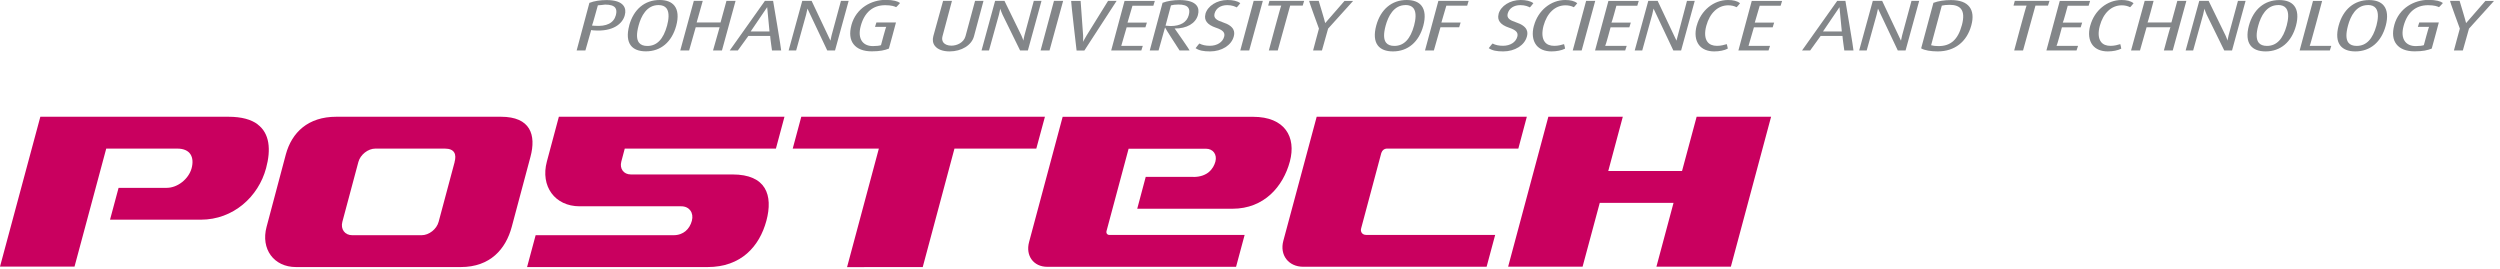 <svg viewBox="0 0 409 44" fill="none" xmlns="http://www.w3.org/2000/svg">
<path d="M195.24 28.94H187.44L186.05 34.15H201.62C206.84 34.15 209.93 30.48 211.02 26.43C212.1 22.39 210.18 19.11 205.01 19.11H173.85L168.36 39.59C167.75 41.83 169.09 43.65 171.33 43.65H202.22L203.62 38.44H181.51C181.15 38.44 180.93 38.15 181.03 37.79L184.64 24.33H197.29C198.46 24.33 199.15 25.28 198.84 26.44C198.52 27.61 197.54 28.95 195.24 28.95V28.94Z" fill="#C9005F"></path>
<path d="M226.02 24.96C226.12 24.6 226.48 24.32 226.84 24.31H248.4L249.79 19.1H215.41L209.95 39.41C209.33 41.73 210.8 43.64 213.2 43.64H243.21L244.61 38.43H223.49C222.89 38.43 222.52 37.95 222.68 37.37L226 24.96H226.02Z" fill="#C9005F"></path>
<path d="M277.57 19.1L275.18 27.98H263.11L265.49 19.1H253.31L246.73 43.63H258.91L261.72 33.19H273.79L270.99 43.63H283.17L289.75 19.1H277.57Z" fill="#C9005F"></path>
<path d="M42.14 20.33C41.09 19.55 39.53 19.1 37.37 19.1H6.6L0 43.62H12.19L17.38 24.31H29C31.17 24.31 31.82 25.74 31.35 27.52C30.87 29.29 29.05 30.73 27.28 30.73H19.4L18 35.94H32.85C38.18 35.94 42.28 32.17 43.53 27.52C44.35 24.48 44.13 21.82 42.13 20.34L42.14 20.33Z" fill="#C9005F"></path>
<path d="M81.97 19.1H55.02C50.4 19.1 47.74 21.66 46.76 25.27L43.61 37.12C42.64 40.74 44.8 43.69 48.42 43.69H75.38C80.22 43.69 82.75 40.73 83.72 37.12L86.78 25.67C87.75 22.06 86.78 19.1 81.96 19.1H81.97ZM74.38 26.5L71.76 36.29C71.44 37.49 70.19 38.48 68.98 38.48H57.62C56.41 38.48 55.69 37.49 56.01 36.29L58.63 26.5C58.95 25.3 60.21 24.31 61.41 24.31H72.77C74.42 24.31 74.7 25.3 74.37 26.5H74.38Z" fill="#C9005F"></path>
<path d="M170.95 19.1H131.09L129.69 24.31H143.78L138.58 43.7L150.96 43.69L156.15 24.31H169.54L170.95 19.1Z" fill="#C9005F"></path>
<path d="M89.47 26.42C88.38 30.47 90.78 33.75 94.83 33.75H111.46C112.77 33.75 113.54 34.81 113.19 36.12C112.84 37.43 111.85 38.48 110.19 38.48H87.63L86.23 43.69H115.77C121.26 43.69 124.25 40.3 125.38 36.12C126.5 31.93 125.34 28.54 119.83 28.54H103.2C102.03 28.54 101.33 27.59 101.65 26.42L102.21 24.31H126.94L128.34 19.1H91.43L89.47 26.42Z" fill="#C9005F"></path>
<path d="M96.45 0.45H96.43L94.34 8.26H95.77C95.77 8.26 96.71 4.94 96.72 4.91C96.72 4.94 97.13 4.97 97.13 4.97C100.32 5.22 101.85 3.86 102.21 2.51C102.39 1.87 102.31 1.33 101.99 0.91C101.53 0.31 100.6 0.01 99.23 0.01C98.19 0.01 97.18 0.17 96.46 0.46L96.45 0.45ZM98.99 0.75C99.84 0.75 100.38 0.92 100.65 1.26C100.86 1.54 100.9 1.93 100.76 2.47C100.41 3.78 99.24 4.36 97.3 4.22C97.3 4.22 96.86 4.18 96.85 4.18C96.91 4.18 97.8 0.88 97.81 0.87C97.81 0.9 99 0.75 99 0.75H98.99Z" fill="#838689"></path>
<path d="M102.94 4.19C102.56 5.6 102.65 6.73 103.21 7.45C103.7 8.08 104.53 8.4 105.67 8.4C108.11 8.4 109.91 6.87 110.63 4.21C111.01 2.8 110.91 1.67 110.35 0.95C109.86 0.32 109.04 0 107.91 0C105.47 0 103.65 1.53 102.93 4.19H102.94ZM104.54 6.98C104.13 6.45 104.11 5.53 104.47 4.19C104.88 2.66 105.79 0.83 107.73 0.83C108.33 0.83 108.77 1.01 109.04 1.36C109.56 2.04 109.38 3.26 109.14 4.17C108.53 6.42 107.47 7.52 105.9 7.52C105.28 7.52 104.82 7.34 104.55 6.99L104.54 6.98Z" fill="#838689"></path>
<path d="M118.85 0.14L117.88 3.68H113.97L114.97 0.14H113.51L111.29 8.26H112.74L113.82 4.46H117.73L116.65 8.26H118.11L120.34 0.14H118.85Z" fill="#838689"></path>
<path d="M125.14 0.14L119.38 8.26H120.71L122.43 5.88H126C126 6.17 126.3 8.26 126.3 8.26H127.8C127.85 8.2 126.48 0.14 126.48 0.14H125.15H125.14ZM125.51 1.17L125.89 5.15H122.81L125.51 1.17Z" fill="#838689"></path>
<path d="M135.34 8.26H136.61L138.84 0.14H137.58L136.05 5.78C136.05 5.78 135.87 6.6 135.86 6.65L132.78 0.14H131.25L129.02 8.26H130.25L131.88 2.39C131.88 2.39 132.09 1.46 132.1 1.41L135.34 8.26Z" fill="#838689"></path>
<path d="M139.29 4.13C138.94 5.42 139.06 6.49 139.64 7.23C140.23 8 141.26 8.4 142.62 8.4C143.98 8.4 144.73 8.22 145.42 7.95C145.45 7.92 146.58 3.68 146.58 3.68H143.38L143.15 4.4H144.99C144.92 4.4 144.13 7.39 144.13 7.39C143.85 7.48 143.4 7.54 142.81 7.54C142.04 7.54 141.43 7.28 141.06 6.8C140.61 6.21 140.52 5.33 140.82 4.24C141.42 2.02 142.8 0.85 144.82 0.85C145.85 0.85 146.38 1.05 146.6 1.17C146.66 1.17 147.25 0.49 147.25 0.49C146.89 0.22 146.19 -0.02 144.86 -0.02C142.64 -0.02 140.06 1.26 139.29 4.11V4.13Z" fill="#838689"></path>
<path d="M159.52 0.14L157.96 5.91C157.67 6.98 156.56 7.47 155.65 7.47C155.07 7.47 154.59 7.28 154.34 6.96C154.14 6.69 154.08 6.34 154.19 5.94L155.74 0.14H154.29L152.69 5.92C152.53 6.53 152.61 7.08 152.95 7.51C153.4 8.09 154.25 8.41 155.35 8.41C157.31 8.41 158.95 7.4 159.34 5.95L160.9 0.14H159.53H159.52Z" fill="#838689"></path>
<path d="M169.13 0.14L167.6 5.78C167.6 5.78 167.42 6.6 167.41 6.65C167.41 6.51 167.1 5.81 167.1 5.81L164.33 0.14H162.8L160.58 8.26H161.8L163.43 2.39C163.43 2.39 163.64 1.46 163.65 1.41C163.65 1.55 164 2.37 164 2.37L166.89 8.26H168.16L170.39 0.14H169.13Z" fill="#838689"></path>
<path d="M172.43 0.14L170.24 8.26H171.7L173.93 0.14H172.44H172.43Z" fill="#838689"></path>
<path d="M181.28 0.14L177.76 5.82C177.76 5.82 177.17 6.85 177.16 6.87C177.22 6.85 177.2 5.85 177.2 5.85L176.79 0.15H175.24C175.19 0.21 176.13 8.27 176.13 8.27H177.4L182.68 0.14H181.28Z" fill="#838689"></path>
<path d="M183.98 0.14L181.79 8.26H186.72L186.96 7.5H183.44L184.32 4.47H187.39L187.63 3.7H184.46L185.27 0.94H188.69L188.93 0.15H183.97L183.98 0.14Z" fill="#838689"></path>
<path d="M190.22 0.44H190.2L188.1 8.26H189.54C189.54 8.26 190.6 4.51 190.6 4.49C190.6 4.6 192.98 8.26 192.98 8.26H194.61C194.65 8.18 192.17 4.66 192.17 4.66C194.14 4.69 195.61 3.83 195.98 2.46C196.15 1.83 196.08 1.3 195.77 0.9C195.31 0.31 194.37 0.01 192.97 0.01C191.97 0.01 190.94 0.17 190.22 0.45V0.44ZM191.58 0.88C191.85 0.8 192.26 0.74 192.77 0.74C193.6 0.74 194.12 0.9 194.38 1.24C194.6 1.52 194.63 1.93 194.48 2.48C194.17 3.64 193.13 4.26 191.5 4.26C191.5 4.26 190.78 4.2 190.68 4.2C190.71 4.09 191.57 0.88 191.57 0.88H191.58Z" fill="#838689"></path>
<path d="M197.21 2.3C196.94 3.31 197.51 4.05 198.89 4.52C200.07 4.91 200.46 5.33 200.27 6.01C200.03 6.91 199.11 7.49 197.94 7.49C197.26 7.49 196.68 7.37 196.23 7.12C196.17 7.13 195.6 7.88 195.6 7.88C196.17 8.27 196.89 8.41 197.97 8.41C199.87 8.41 201.46 7.41 201.84 5.98C202.03 5.29 202.04 4.29 200.03 3.64C199.06 3.32 198.5 2.97 198.7 2.22C198.93 1.35 199.71 0.84 200.78 0.84C201.54 0.84 202.07 1.07 202.32 1.21C202.38 1.2 202.91 0.52 202.91 0.52C202.44 0.16 201.71 0 200.83 0C199.09 0 197.56 0.97 197.2 2.3H197.21Z" fill="#838689"></path>
<path d="M205.1 0.14L202.91 8.26H204.37L206.6 0.14H205.11H205.1Z" fill="#838689"></path>
<path d="M207.68 0.14L207.47 0.92H209.61C209.54 0.92 207.58 8.26 207.58 8.26H209.04L211.07 0.92H213.12L213.36 0.14H207.68Z" fill="#838689"></path>
<path d="M219.97 0.14L216.8 3.78C216.8 3.61 215.74 0.14 215.74 0.14H214.18C214.13 0.21 215.78 4.68 215.78 4.68C215.78 4.65 214.82 8.26 214.82 8.26H216.27L217.28 4.68L221.37 0.15H219.96L219.97 0.14Z" fill="#838689"></path>
<path d="M230.13 0C227.69 0 225.87 1.53 225.15 4.19C224.77 5.6 224.86 6.73 225.42 7.45C225.91 8.08 226.74 8.41 227.89 8.41C230.32 8.41 232.13 6.88 232.85 4.22C233.23 2.81 233.13 1.68 232.57 0.95C232.08 0.32 231.26 0 230.13 0ZM229.94 0.82C230.54 0.82 230.98 1 231.25 1.35C231.77 2.03 231.59 3.25 231.35 4.16C230.74 6.41 229.68 7.51 228.11 7.51C227.49 7.51 227.03 7.33 226.76 6.98C226.35 6.45 226.33 5.53 226.69 4.19C227.11 2.66 228.01 0.83 229.95 0.83L229.94 0.82Z" fill="#838689"></path>
<path d="M235.32 0.14L233.13 8.26H234.58L235.66 4.46H238.72L238.96 3.69H235.81L236.62 0.93H240.03L240.27 0.14H235.32Z" fill="#838689"></path>
<path d="M245.17 2.3C244.9 3.31 245.46 4.05 246.85 4.52C248.03 4.91 248.42 5.33 248.23 6.01C247.99 6.91 247.07 7.49 245.9 7.49C245.22 7.49 244.64 7.37 244.19 7.12C244.13 7.13 243.56 7.88 243.56 7.88C244.13 8.27 244.85 8.41 245.93 8.41C247.83 8.41 249.42 7.41 249.8 5.98C249.99 5.29 250 4.3 247.99 3.64C247.02 3.32 246.46 2.97 246.66 2.22C246.9 1.35 247.67 0.84 248.74 0.84C249.5 0.84 250.03 1.07 250.28 1.21C250.34 1.2 250.86 0.52 250.86 0.52C250.39 0.16 249.66 0 248.78 0C247.04 0 245.51 0.97 245.16 2.3H245.17Z" fill="#838689"></path>
<path d="M250.95 4.19C250.6 5.47 250.74 6.6 251.33 7.37C251.86 8.05 252.72 8.41 253.83 8.41C254.67 8.41 255.47 8.25 256.04 7.96C256.07 7.9 255.88 7.22 255.88 7.22C255.44 7.34 254.97 7.5 254.28 7.5C253.59 7.5 253.05 7.29 252.73 6.86C252.29 6.29 252.22 5.36 252.52 4.22C253.09 2.12 254.43 0.87 256.11 0.87C256.63 0.87 257.09 0.98 257.47 1.18C257.53 1.17 258.04 0.53 258.04 0.53C257.57 0.15 256.91 0 256.07 0C253.72 0 251.62 1.72 250.96 4.19H250.95Z" fill="#838689"></path>
<path d="M259.49 0.14L257.3 8.26H258.76L260.98 0.14H259.49Z" fill="#838689"></path>
<path d="M263.14 0.14L260.95 8.26H265.88L266.13 7.5H262.61C262.68 7.5 263.49 4.47 263.49 4.47H266.56L266.8 3.7H263.63C263.7 3.7 264.44 0.94 264.44 0.94H267.86L268.1 0.15H263.13L263.14 0.14Z" fill="#838689"></path>
<path d="M271.19 0.14H269.66L267.44 8.26H268.67L270.3 2.39C270.3 2.39 270.51 1.46 270.52 1.41L273.76 8.26H275.03L277.26 0.14H275.99L274.27 6.65L271.19 0.14Z" fill="#838689"></path>
<path d="M277.58 4.19C277.23 5.47 277.37 6.6 277.96 7.37C278.49 8.05 279.35 8.41 280.45 8.41C281.29 8.41 282.09 8.25 282.66 7.96C282.69 7.9 282.5 7.22 282.5 7.22C282.06 7.34 281.59 7.5 280.9 7.5C280.21 7.5 279.68 7.29 279.35 6.86C278.91 6.29 278.84 5.36 279.15 4.22C279.72 2.12 281.06 0.87 282.74 0.87C283.26 0.87 283.72 0.98 284.1 1.18C284.16 1.17 284.67 0.53 284.67 0.53C284.2 0.15 283.54 0 282.7 0C280.35 0 278.25 1.72 277.59 4.19H277.58Z" fill="#838689"></path>
<path d="M286.59 0.14L284.4 8.26H289.33L289.58 7.5H286.06L286.94 4.47H290.01L290.25 3.7H287.08L287.89 0.94H291.31L291.55 0.15H286.59V0.14Z" fill="#838689"></path>
<path d="M300.57 0.14L294.81 8.26H296.14L297.86 5.88H301.43C301.43 6.17 301.73 8.26 301.73 8.26H303.23C303.28 8.2 301.91 0.14 301.91 0.14H300.58H300.57ZM300.94 1.17L301.32 5.15H298.24L300.94 1.17Z" fill="#838689"></path>
<path d="M307.92 0.14H306.39L304.16 8.26H305.39L307.02 2.39C307.02 2.39 307.23 1.46 307.24 1.41L310.48 8.26H311.75L313.98 0.14H312.72L311.19 5.78C311.19 5.78 311.01 6.6 311 6.65L307.92 0.14Z" fill="#838689"></path>
<path d="M316.33 0.45H316.31L314.3 7.91C314.86 8.24 315.89 8.41 317.01 8.41C319.77 8.41 321.78 6.85 322.51 4.14C322.86 2.85 322.75 1.83 322.2 1.12C321.63 0.38 320.62 0.01 319.18 0.01C318.12 0.01 317.07 0.17 316.32 0.46L316.33 0.45ZM317.68 0.92C318.04 0.84 318.42 0.79 318.98 0.79C319.86 0.79 320.48 1.02 320.83 1.47C321.25 2.01 321.29 2.89 320.97 4.09C320.33 6.47 319.15 7.54 317.14 7.54C316.65 7.54 316.22 7.49 315.93 7.4C315.96 7.3 317.68 0.92 317.68 0.92Z" fill="#838689"></path>
<path d="M329.62 0.14L329.41 0.92H331.55C331.48 0.92 329.52 8.26 329.52 8.26H330.97L333 0.92H335.05L335.3 0.14H329.62Z" fill="#838689"></path>
<path d="M336.98 0.14L334.79 8.26H339.72L339.97 7.5H336.45C336.52 7.5 337.33 4.47 337.33 4.47H340.4L340.64 3.7H337.47C337.54 3.7 338.28 0.94 338.28 0.94H341.7L341.94 0.15H336.98V0.14Z" fill="#838689"></path>
<path d="M341.96 4.19C341.61 5.47 341.75 6.6 342.34 7.37C342.87 8.05 343.73 8.41 344.83 8.41C345.67 8.41 346.47 8.25 347.04 7.96C347.06 7.9 346.88 7.22 346.88 7.22C346.44 7.34 345.97 7.5 345.28 7.5C344.59 7.5 344.06 7.29 343.73 6.86C343.29 6.29 343.22 5.36 343.53 4.22C344.1 2.12 345.44 0.87 347.12 0.87C347.64 0.87 348.1 0.98 348.48 1.18C348.54 1.17 349.05 0.53 349.05 0.53C348.58 0.15 347.92 0 347.08 0C344.73 0 342.63 1.72 341.97 4.19H341.96Z" fill="#838689"></path>
<path d="M356.21 0.14L355.24 3.68H351.33C351.4 3.68 352.33 0.14 352.33 0.14H350.87L348.64 8.26H350.1L351.18 4.46H355.09C355.02 4.46 354.01 8.26 354.01 8.26H355.46L357.69 0.14H356.2H356.21Z" fill="#838689"></path>
<path d="M366.13 0.14L364.6 5.78C364.6 5.78 364.42 6.6 364.41 6.65C364.41 6.51 364.1 5.81 364.1 5.81L361.33 0.14H359.8L357.57 8.26H358.8L360.43 2.39C360.43 2.39 360.64 1.46 360.65 1.41C360.65 1.55 361 2.37 361 2.37L363.89 8.26H365.16L367.38 0.14H366.12H366.13Z" fill="#838689"></path>
<path d="M367.92 4.19C367.54 5.6 367.63 6.73 368.19 7.45C368.68 8.08 369.51 8.41 370.66 8.41C373.09 8.41 374.9 6.88 375.62 4.22C376 2.81 375.9 1.68 375.34 0.96C374.85 0.33 374.03 0.01 372.9 0.01C370.45 0.01 368.64 1.54 367.92 4.2V4.19ZM372.7 0.82C373.3 0.82 373.74 1 374.01 1.35C374.53 2.03 374.35 3.25 374.11 4.16C373.5 6.41 372.44 7.51 370.87 7.51C370.25 7.51 369.79 7.33 369.52 6.98C369.11 6.45 369.08 5.53 369.45 4.19C369.87 2.66 370.77 0.83 372.71 0.83L372.7 0.82Z" fill="#838689"></path>
<path d="M378.41 0.14L376.22 8.26H381.16L381.4 7.5H377.87C377.94 7.5 379.9 0.15 379.9 0.15H378.4L378.41 0.14Z" fill="#838689"></path>
<path d="M382.6 4.19C382.22 5.6 382.31 6.73 382.87 7.45C383.36 8.08 384.19 8.41 385.34 8.41C387.77 8.41 389.58 6.88 390.3 4.22C390.68 2.81 390.58 1.68 390.02 0.96C389.53 0.33 388.71 0.01 387.58 0.01C385.14 0.01 383.32 1.54 382.6 4.2V4.19ZM387.39 0.82C387.99 0.82 388.42 1 388.69 1.35C389.21 2.03 389.03 3.25 388.79 4.16C388.18 6.41 387.12 7.51 385.55 7.51C384.93 7.51 384.47 7.33 384.2 6.98C383.79 6.45 383.77 5.53 384.13 4.19C384.54 2.66 385.44 0.83 387.39 0.83V0.82Z" fill="#838689"></path>
<path d="M391.7 4.13C391.35 5.42 391.47 6.49 392.05 7.23C392.64 8 393.67 8.4 395.03 8.4C396.39 8.4 397.14 8.22 397.83 7.95C397.86 7.92 398.99 3.68 398.99 3.68H395.79L395.56 4.4H397.4C397.33 4.4 396.54 7.39 396.54 7.39C396.26 7.48 395.8 7.54 395.22 7.54C394.45 7.54 393.84 7.28 393.47 6.8C393.02 6.21 392.93 5.33 393.23 4.24C393.83 2.02 395.21 0.85 397.23 0.85C398.26 0.85 398.79 1.05 399.01 1.17C399.07 1.17 399.66 0.49 399.66 0.49C399.3 0.22 398.6 -0.02 397.27 -0.02C395.05 -0.02 392.47 1.26 391.7 4.11V4.13Z" fill="#838689"></path>
<path d="M406.62 0.14L403.45 3.78C403.45 3.62 402.39 0.14 402.39 0.14H400.83C400.78 0.21 402.43 4.68 402.43 4.68C402.43 4.65 401.46 8.26 401.46 8.26H402.92L403.93 4.68L408.02 0.15H406.62V0.14Z" fill="#838689"></path>
</svg>
